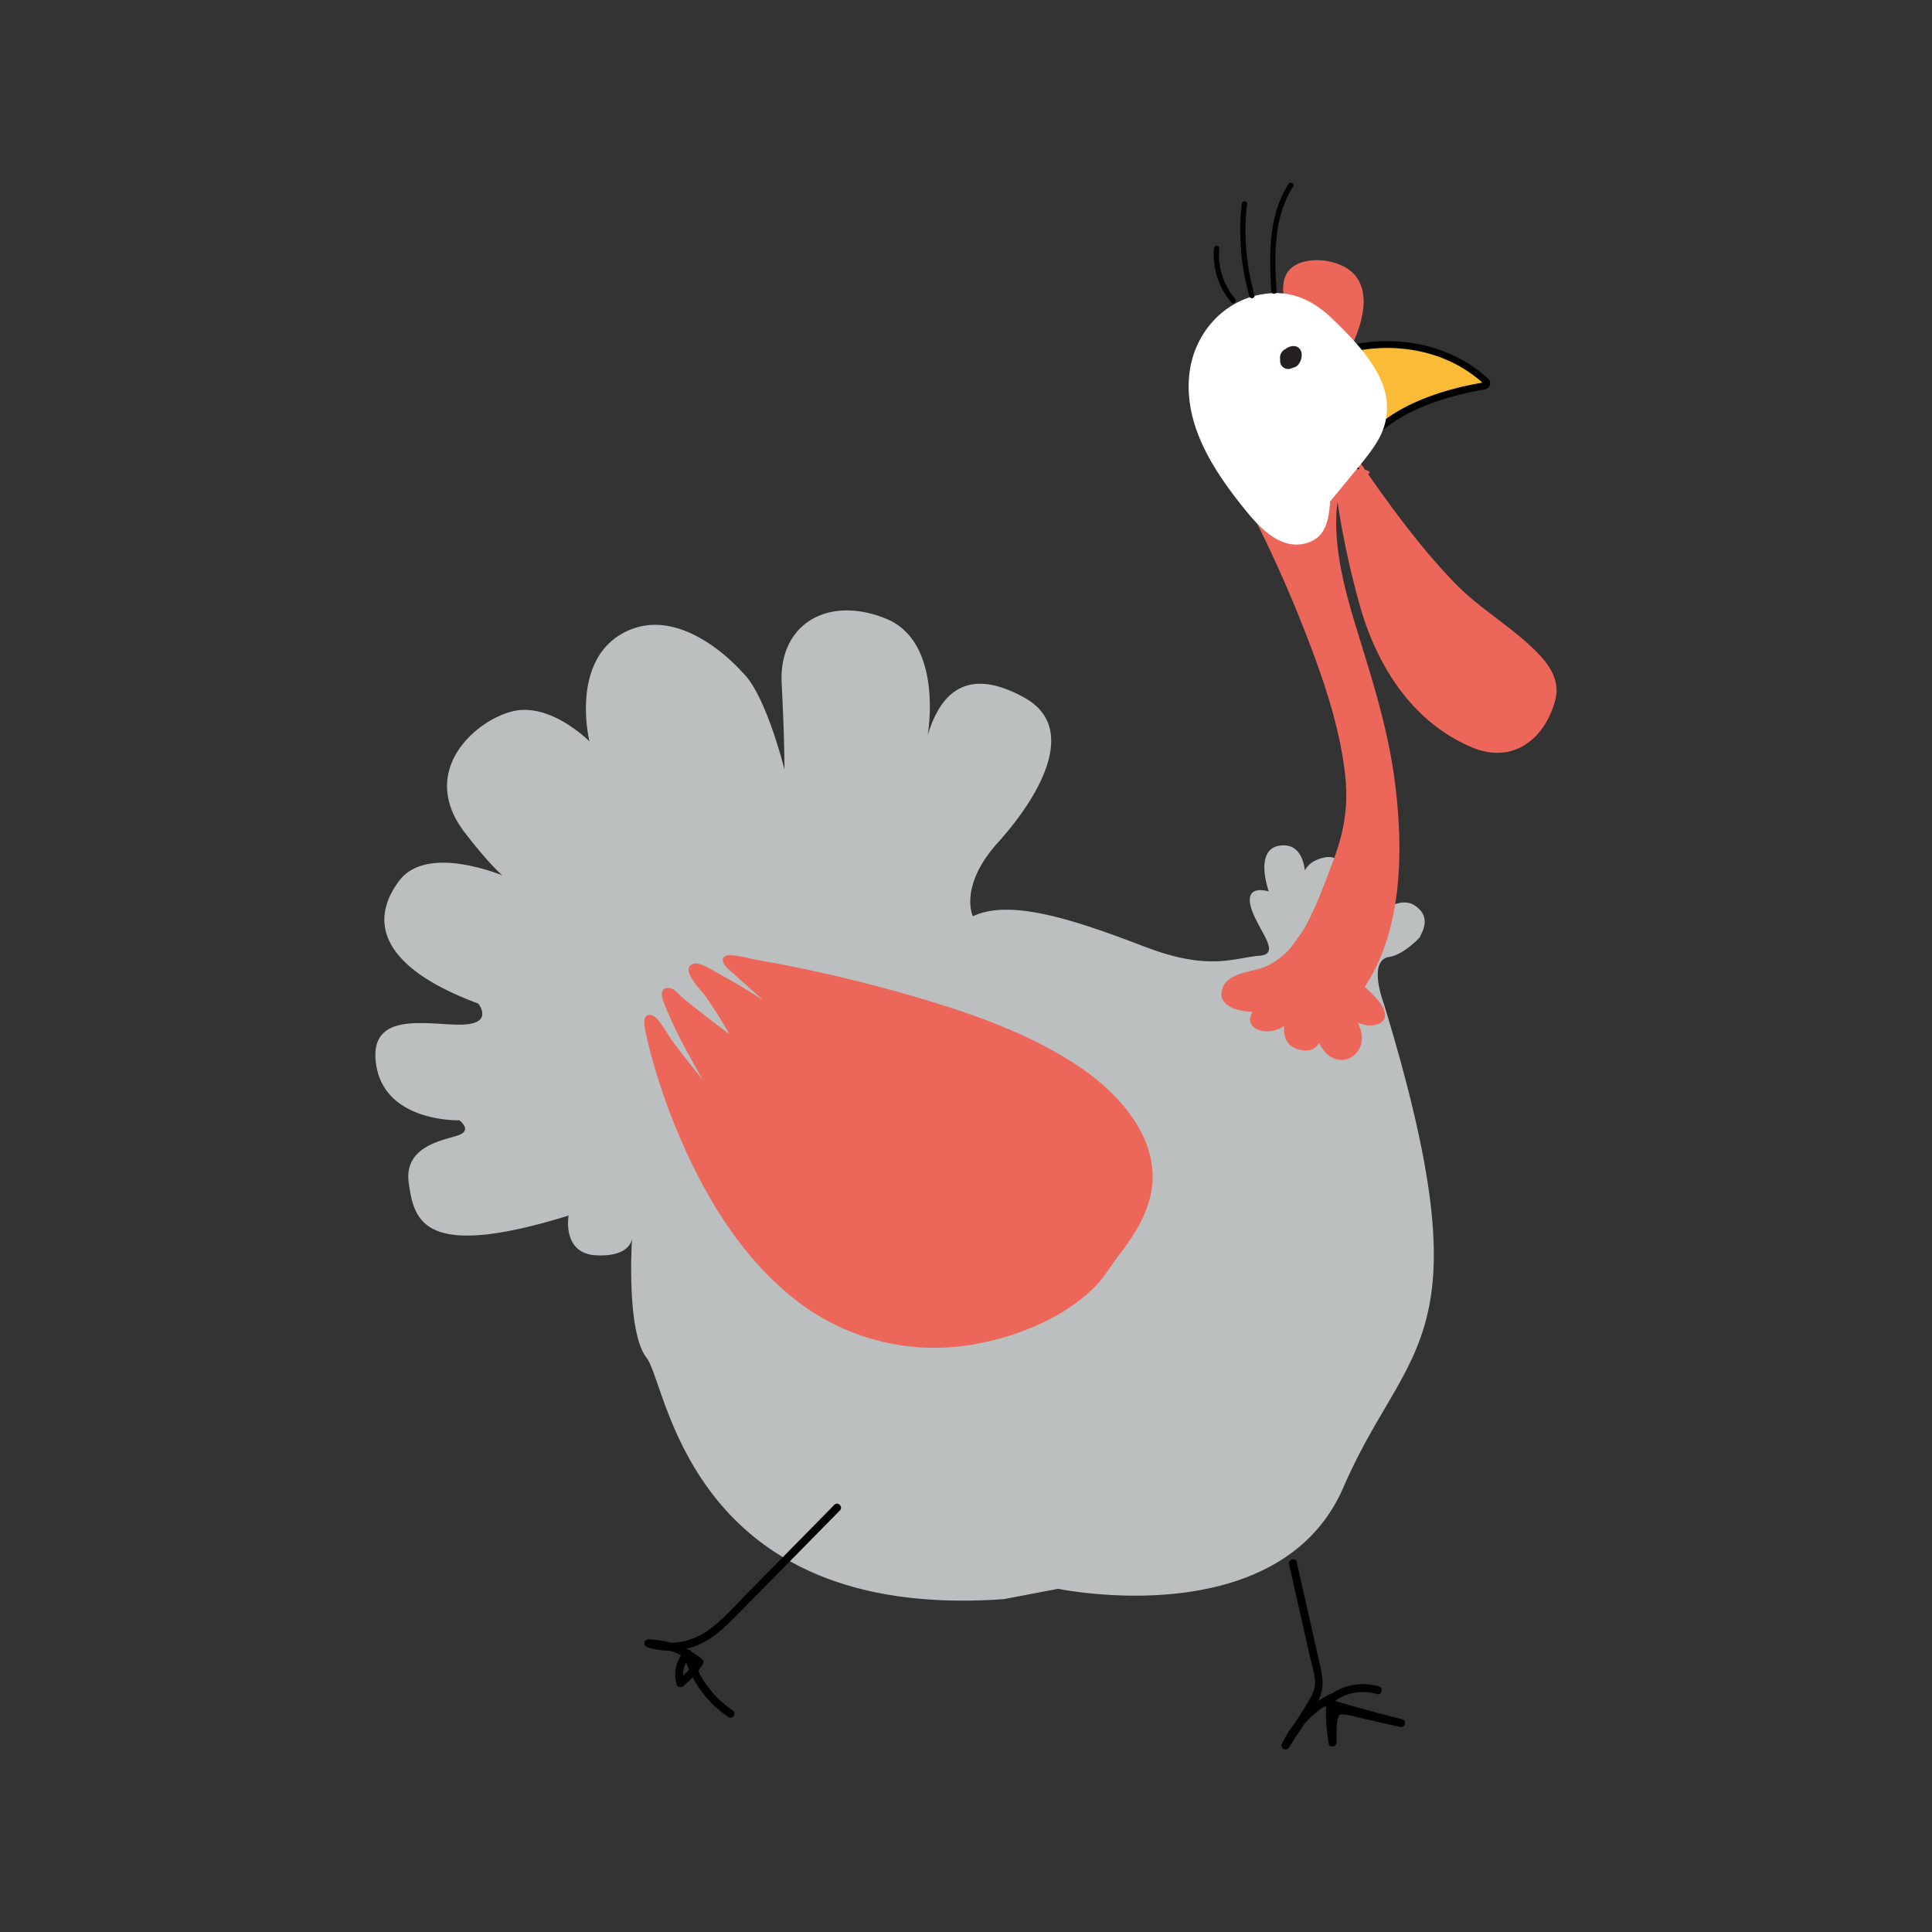 <svg xmlns="http://www.w3.org/2000/svg" id="Livello_1" data-name="Livello 1" viewBox="0 0 800 800"><rect x="0" y="0" width="800" height="800" fill="#333333" stroke="none"/><defs><style>.cls-1{fill:#bbbfc0;}.cls-2{fill:#ffc300;}.cls-3{fill:#ec675a;}.cls-4{fill:#fabc37;}.cls-5{fill:#fff;}.cls-6{fill:#241f20;}</style></defs><title>INGREDIENTI E PROTEINE_HYGGE</title><path class="cls-1" d="M307.42,278.42s-24.2-28.37-48-17S244.08,307,244.08,307,228,290.71,212.32,294.52s-39.46,25-19.73,50.41,21.06,19.85,21.06,19.85-35.63-17-48.4,0-7.11,36,32.77,50.77c0,0,6.75,8.32-6.66,8.72s-39.49-6.48-35.52,17.07,34.4,22.55,34.4,22.55,5.44,4.07-.34,6.16-22.88,4.23-20.64,19.89,6,32,66.2,13.4c0,0-2.92,15.74,11.46,16.46s14.8-7,14.8-7-2.61,38.46,6.06,49.52,17.22,109.27,148,99.83l22.37-4.27s91.63,19.19,118.12-42,59.87-59.35,16.59-200.76c0,0-6.66-17.47,2.41-18.89,5.47-.85,11.29-6.69,12.41-7.86a1.33,1.33,0,0,0,.32-.52c.47-1.32,5.2-8-2.15-12.88-7.12-4.74-17.27,5.23-17.27,5.23s9.15-12.27,4.22-16.31-13-1.47-17.64,7.42c0,0,5.16-19.16-7.36-16.1s-7.53,15.34-7.53,15.34,3.14-21-9.24-20.5-5.65,19.08-5.65,19.08-10-3.26-7.46,6.24,13.3,19.68,3.48,20.39-20.44,6.5-46.67-3.48-55.51-20.74-71.89-12.86c0,0-6-12.38,10.41-30.57s34-47.12,11-59.92-34.64-3-40.13,15.65c0,0,6.89-38.61-17.29-48.42s-44.41,2.39-43.16,26.74,1.15,35.68,1.15,35.68S317.11,287.41,307.42,278.42Z"></path><path class="cls-2" d="M611.87,159.21l.17-.44-.54.11C611.62,159,611.75,159.09,611.87,159.21Z"></path><path class="cls-2" d="M612.66,157.14l-.53.09.37.33Z"></path><path class="cls-2" d="M558.49,192.64l.06-.18-.15,0Z"></path><path class="cls-2" d="M613.55,158.5c-.35-.33-.7-.62-1-.94l-.46,1.21C613,158.59,613.55,158.5,613.55,158.5Z"></path><path class="cls-2" d="M611.5,158.88l.54-.11.46-1.21-.37-.33-2.09.37C610.53,158,611,158.44,611.5,158.88Z"></path><path class="cls-3" d="M532.47,404.62s6.77,15.71,21.06,11.78,39.38-56.08,9.9-144.26c-28.63-85.66,1.78-76.86,1.78-76.86l-53.12,1.57s64.57,116,43.51,156.11c0,0-10.52,29-15.3,34.8C540.3,387.76,531.27,399.51,532.47,404.62Z"></path><path class="cls-3" d="M530.37,404.47c4.13,9.17,14.44,15.73,24.58,12.7,5.55-1.66,9.26-6.83,12.08-11.6,13.69-23.22,13.88-54,10.81-79.88-2.56-21.59-8.87-41.89-15.26-62.57-4.77-15.42-9.59-32-9.28-48.25.11-5.68.76-13.26,5.59-17.12,1.35-1.09,2.64-1.31,4.19-1.87,1.26-.45,1.25.3,1.28,0,.22-2.32-4-1.28-5.94-1.22l-17.91.53-29.39.87c-.28,0-1.43.12-1.13.67a534.27,534.27,0,0,1,31.4,67.46c6.8,17.67,13,36,15.4,54.87,1.76,13.59.06,24.58-4.67,37.19-3.41,9.08-6.79,18.4-11.37,27-3.43,6.41-11.25,13.28-10.43,21.08.14,1.26,4.37,1.49,4.29.71-.89-8.39,8.72-17.29,12.24-24.74,4.14-8.77,7.16-17.95,10.88-26.88,7.8-18.71,3.31-39.68-2-58.56-6.47-23.25-15.89-45.68-26.2-67.46q-5.33-11.25-11.07-22.28c-1-1.88-1.87-4.52-3.26-6.13s-.44-1.84-1.74-1.28c2.49-1.08,7.45-.22,10.09-.3l17.45-.52,25.14-.74c1.82-.05.9-1.1-.29-1.43-18.79-5.26-17.37,22.9-15.85,33.49,4.53,31.54,18.52,60.69,22.93,92.34,3.23,23.28,3.38,48.16-4.16,70.68-2.37,7.07-5.54,14.46-10.66,20-7.8,8.43-19.18,3.38-23.59-6.41C534.08,403.7,530,403.58,530.37,404.47Z"></path><path class="cls-3" d="M447,441.79c-21-14.14-45.86-22.6-70-29.61a615.6,615.6,0,0,0-63.33-14.67c-3.69-.66-7.88-2-11.67-1.95-2,0-3.29,1.11-2.39,3.14s3.44,3.79,5,5.25c2.35,2.15,4.73,4.26,7.11,6.38l4.41,3.87c-6.38-4.07-12.86-8-19.53-11.58-2.19-1.17-6.79-4.4-9.53-3.52-6,1.93,3.57,11.31,5,13.31,3.61,5.1,6.87,10.46,10,15.86q-5.49-4.12-10.92-8.33c-2.91-2.27-5.82-4.54-8.63-6.93-1.25-1.07-2.4-2.61-3.82-3.37-1.77-.95-4.31-.82-4.62,1.51-.26,2,.94,4.38,1.63,6.13a192,192,0,0,0,10.4,21.1q2.38,4.39,4.87,8.75c-4-5-8-10-11.89-15.16-2.36-3.14-4.29-6.94-6.81-9.9-1.07-1.27-3.44-2.78-4.83-1.22s-.18,6.12.27,8.26c.66,3.14,1.47,6.25,2.33,9.34a256.35,256.35,0,0,0,10.41,30c10.62,25.47,25.4,50.56,47,68.23a93.28,93.28,0,0,0,74.91,20.14c18-3,37.7-10.77,50.86-23.83,3.8-3.77,6.64-8.72,9.91-13,5.11-6.65,9.91-13.73,12.42-21.81C482.89,474.82,465.31,454.1,447,441.79Z"></path><path class="cls-3" d="M456.93,526a48,48,0,0,1-10.68,11.37,99.85,99.85,0,0,1-24,13c-23.71,9.13-50.25,9.62-73.48-1.29-25.36-11.9-43.59-34.92-56.63-59.09a242.68,242.68,0,0,1-22-56.81c-.53-2.13-1.06-4.28-1.41-6.45-.19-1.18-1.21-5.61.87-5.65,1,0,1.94,2,2.35,2.63,5.07,8.39,11.71,16,17.86,23.63,1.53,1.89,3.06,3.77,4.61,5.65a1.09,1.09,0,0,0,1.3.13c.09-.07.11-.17,0-.31-5.69-9.7-11.21-19.57-16-29.74a74.65,74.65,0,0,1-3.35-8,10,10,0,0,1-.73-2.72c0-1.54,1.3-2.69,2.61-2.06s2.91,2.79,4.09,3.76c2.54,2.13,5.16,4.17,7.77,6.21q6.63,5.18,13.37,10.21c.26.2,1.56.36,1.19-.28-3.38-5.88-6.89-11.74-10.77-17.31-1.12-1.61-2.32-3.14-3.54-4.67s-3.53-3.79-3.71-5.87c-.34-4.16,3.9-1.86,5.75-1,9.89,4.72,19.22,10.87,28.39,16.83.35.23,1.76.21,1.1-.36q-4.2-3.66-8.37-7.35-3.18-2.81-6.32-5.64c-1.8-1.63-4.65-3.58-5.84-5.69-1.46-2.58.08-3,1.81-2.68l5.4.88c18.12,3.08,36.13,6.94,53.91,11.58,23.71,6.19,47.52,13.63,69.35,24.92,19.5,10.09,43,27.09,44.11,51.21C476.68,501.61,465.86,513.49,456.93,526Z"></path><path class="cls-3" d="M537.37,392s-6.64,8.59-17.14,10.87c-8.89,1.93-12.8,4.84-11.93,9.47s6.92,8.41,14,5.33c0,0-5.54,5-1.54,7.86s10.47-1.68,11.59-3.31,4-5.29,4.11-6.16c0,0-7.66,16.09,2.35,18.23s5.08-19.16,5.08-19.16,4.5,29.27,13.9,22.08-1-18.74-1-18.74,7.59,7.89,12.79,4.62C581.22,415.78,537.37,392,537.37,392Z"></path><path class="cls-3" d="M535.33,391.45a32.38,32.38,0,0,1-10.47,8.42c-4.82,2.47-15.4,2.57-18.19,8.34-4.92,10.17,11.68,12,17.47,10l-3.84-1.1c-4.67,4.43-3,9.25,3.34,9.87,6.89.67,12.33-4.73,15-10.62.23-.5-3.81-1.73-4.29-.72-3.23,7-5.33,17.63,4.69,19.22,10.83,1.71,8.55-12.68,7-19.43-.24-1.1-4.36-1.22-4.29-.72,1.17,7.36,3.08,21.62,11.61,23.91,4.55,1.23,8.83-1.56,10.18-6.09,1.43-4.83-1.5-10.37-4.6-13.93l-4.19-.38c3.58,3.6,9.92,7.73,15.35,6,6-1.91,2.93-7.39,0-10.62-8.31-9.27-20.38-15.93-31.2-21.83-.74-.41-4.93-.64-3.17.32a178.11,178.11,0,0,1,22.28,14.22c3.67,2.78,9,6.41,10.79,10.91,2.95,7.56-6.54,4.75-9.89,1.37-.77-.78-4.46-.69-4.19-.38a20,20,0,0,1,4.52,8.36,10,10,0,0,1-.52,6.54c-.28.59-3.08,4.64-4.51,4.38-.54-.1-1.25-1.58-1.62-1.95-4.47-4.47-5.63-14.1-6.58-20.12l-4.29-.72c.82,3.63,3.56,16.13-1,18.25-3.2,1.49-4.72-2.68-4.91-4.8a17.37,17.37,0,0,1,.53-5.22,32.53,32.53,0,0,1,2.24-6.58l-4.29-.72c-1.36,3-4.11,7.23-7.3,8.63-7.51,3.28-5.81-3.18-2.67-6.16.67-.64-3.3-1.29-3.84-1.11-7.32,2.53-13.89-4.8-7.89-10,3.62-3.12,9.2-3.21,13.49-4.88a32.52,32.52,0,0,0,13.28-9.71C539.89,391.85,536,390.64,535.33,391.45Z"></path><path class="cls-3" d="M553,180.44a.4.4,0,0,1,.73-.24c5.53,8.73,37.86,58.67,64.35,76.84,29.06,19.94,25.65,28.57,22.34,37-2.69,6.86-11,24.83-32.1,13.68s-28.9-22.31-38.61-44.12C560.82,243.79,553.58,190.51,553,180.44Z"></path><path class="cls-3" d="M555,180.71l.27-.41-3.64.13c1.44.52,3.68,5.69,4.54,7q3.91,5.93,8,11.73c7.19,10.26,14.72,20.31,22.78,29.9,7.67,9.12,15.84,18.06,25.28,25.39,9.18,7.14,21.92,13.75,26.78,25,2.36,5.49.83,10.68-1.41,15.9-5.08,11.82-14.37,18.77-27.47,12.13-23.42-11.88-36.68-34-43.32-58.76a364.87,364.87,0,0,1-11.72-68.2c-.07-1-4.4-1-4.34-.2a357.25,357.25,0,0,0,12.15,69.79c7,25.24,21.68,48.88,46.66,59.37,16.73,7,30-3.17,34.43-19.52,2.17-8.09-2.43-14.77-8-20.32-10.44-10.42-23.39-17.63-33.71-28.34-11.38-11.8-21.46-24.87-31-38.2q-5.61-7.83-10.92-15.87c-1.4-2.11-3.21-6.73-5.64-7.61-.71-.25-3.1-.68-3.64.13l-.27.4C550.4,180.86,554.42,181.62,555,180.71Z"></path><path class="cls-3" d="M549.61,157s-34.53-49.77-2.38-47.63S549.61,157,549.61,157Z"></path><path class="cls-3" d="M551.56,156.69c-6.44-9.31-29.87-49-3.07-46,22.87,2.62,6,35-.9,45.62-1,1.53,3.16,2.67,4,1.33,6.8-10.46,19.26-32.07,9.42-43.75-5.21-6.17-17.89-8.07-24.79-4-8.17,4.85-4.29,16.69-1.56,23.58a121.56,121.56,0,0,0,13,23.78C548.52,158.55,552.77,158.44,551.56,156.69Z"></path><path class="cls-4" d="M615.22,157.79c-20-18.44-50.52-19.37-74-6.65a2.38,2.38,0,0,1,1.64,1.07s0,0,0,0l.66,1.49q7.4,16.84,14.78,33.7c.37.83.73,1.66,1.1,2.5l1.18,2.68-2.07-.16-.06.18-.09-.2-2.06-.16c.27-.84.58-1.65.91-2.46l-16-36.48c-.91-.56-1.36-1.46-.11-2.14l.11-.06c-1.41-.35-3.09,0-2.59,1.14q8.85,20.19,17.71,40.37c.62,1.41,3.68,2.18,4.27.34,6.69-20.84,34.21-29.92,53.8-33.14C615.54,159.67,616.14,158.63,615.22,157.79Z"></path><path d="M558.64,196.41l-.44-.95a4.36,4.36,0,0,1-3-1.81l-.85-.07.33-1-17.41-39.68a2.2,2.2,0,0,1,.28-2.33,3.78,3.78,0,0,1,3.41-.92c25.19-13.42,56-10.53,75.2,7.1h0a2.57,2.57,0,0,1,.81,2.64,2.85,2.85,0,0,1-2.35,1.92c-13.3,2.19-44.8,9.6-52.42,31.45l.67,1.53-1.25-.1a3.07,3.07,0,0,1-2.51,1.36H559Zm-14.51-44.94.11.23L560.62,189c9.58-21,39.77-28.3,53.21-30.55-17.86-16.1-46.17-18.93-69.79-7.16Zm70.12,7.37s0,0,0,0l1-1.1Z"></path><path class="cls-5" d="M548.86,208.87l13.12-16c5-6.09,10.16-12.52,11.46-20.07,2.37-13.71-8.36-26.08-18.38-36.39-4.28-4.42-8.69-8.92-14.38-11.65-13.39-6.43-31.08-.67-39.84,10.71s-9.62,26.77-5.45,40.2,12.81,25.26,22,36.39c3.32,4,6.86,8.13,11.66,10.59s11.21,2.9,15.52-.25c6.5-4.74,5-14,6.18-21.56"></path><path class="cls-5" d="M549.37,209.38l12.25-14.92c3.35-4.09,6.8-8.17,9.35-12.82,4.65-8.52,4.33-17.62-.06-26.17-4.63-9-12.16-16.73-19.42-23.67-6.7-6.4-14.49-10.69-24-10.42-18.7.54-32.92,15.24-35,33.43C490.1,176.49,503,195.59,516,211.6c6.13,7.51,15.06,16.84,25.89,13,9.84-3.51,8.29-15.25,9.49-23.53.13-.92-1.27-1.31-1.4-.39-1.1,7.6.6,19.26-8.48,22.52-9.84,3.54-18-4.78-23.67-11.63-12-14.54-24-31.44-24.15-51.06-.15-18.05,11.14-34.23,29.49-37.25,9.21-1.51,17.64,1.24,24.7,7.23a105.67,105.67,0,0,1,18.83,20.79c6.18,9.2,8.54,19.51,3,29.65-2.7,5-6.43,9.25-10,13.59l-11.37,13.86c-.59.71.43,1.74,1,1Z"></path><path d="M528.58,120.58c-.87-14.85-1.42-30.32,6.87-43.36.75-1.19-1.13-2.28-1.88-1.1-8.5,13.37-8.05,29.21-7.16,44.46.08,1.39,2.25,1.39,2.17,0Z"></path><path d="M519.48,122.23a97.63,97.63,0,0,1-3.12-37.83c.16-1.39-2-1.38-2.17,0a98.86,98.86,0,0,0,3.2,38.41,1.09,1.09,0,0,0,2.09-.58Z"></path><path d="M511.38,123.65a28.16,28.16,0,0,1-6.51-20.8c.11-1.4-2.06-1.39-2.18,0a30.36,30.36,0,0,0,7.16,22.34c.89,1.08,2.42-.47,1.53-1.54Z"></path><path class="cls-6" d="M532.71,146.86c-1.27,1.33,0,3.32,1.68,3.36,1.86,0,2.52-2.08,2.43-3.58a1.18,1.18,0,0,0-1.17-1.17,3.63,3.63,0,0,0-3.36,4.3,1.18,1.18,0,0,0,1.44.82,1.19,1.19,0,0,0,.81-1.43,1.29,1.29,0,0,1,1.11-1.36l-1.16-1.16a3,3,0,0,1,0,.79c0,.08-.2.46-.19.48s0,.08-.07,0l.25-.06c.15,0-.07.06,0,0l0,0c-.1-.1-.11-.11,0,0s.1.44-.08.63c1-1.09-.62-2.74-1.66-1.65"></path><path class="cls-6" d="M533.45,152.8a3.44,3.44,0,0,1-1.86-.54,3.12,3.12,0,0,1-1.44-2.12,5.94,5.94,0,0,1-.08-1.46,3.94,3.94,0,0,1,1.06-3.32h0a3.26,3.26,0,0,1,1-.72,5.83,5.83,0,0,1,3.4-1.34,3.15,3.15,0,0,1,2.31.81,3.52,3.52,0,0,1,1.15,2.42,6.31,6.31,0,0,1-1.51,4.58,4.21,4.21,0,0,1-2.34,1.23,3.83,3.83,0,0,1-.83.35A3.56,3.56,0,0,1,533.45,152.8Z"></path><path d="M345.45,623.16Q327.3,641.61,309.16,660c-5.42,5.52-10.71,11.79-17.3,16a27.32,27.32,0,0,1-23.05,2.94c-.14,1.07-.29,2.15-.43,3.23a32.39,32.39,0,0,1,20.09,7.29l-.27-2a35.8,35.8,0,0,1-7.58,8.43l2.75.72a10.86,10.86,0,0,1,2.53-10.8l-2.75-.72A44.72,44.72,0,0,0,301.67,711c1.76,1.18,3.4-1.66,1.66-2.83a41.21,41.21,0,0,1-17-24,1.65,1.65,0,0,0-2.74-.73,14.29,14.29,0,0,0-3.38,14,1.66,1.66,0,0,0,2.74.73,38.78,38.78,0,0,0,8.1-9.09,1.64,1.64,0,0,0-.26-2,36.14,36.14,0,0,0-22.4-8.25,1.65,1.65,0,0,0-.43,3.22,30.37,30.37,0,0,0,20.88-.81c7.23-3,12.71-8.82,18.11-14.3q20.43-20.76,40.83-41.5c1.48-1.5-.83-3.82-2.32-2.32"></path><path d="M533.78,647.7q4.28,19,8.58,38c.74,3.3,1.89,6.81,2.14,10.2.25,3.64-1.35,6.46-3.18,9.43-3.43,5.56-7,11-10.46,16.57l2.83,1.66a42,42,0,0,1,18.12-19l-2.46-1.41a69.3,69.3,0,0,0,.87,18.91c.34,1.88,3.13,1.33,3.21-.45.14-3-.16-6.38.42-9.28.47-2.38.79-2.56,3.22-2.36a33.51,33.51,0,0,1,4.54,1l18.16,4.13c2.06.46,2.93-2.65.88-3.17q-15.49-3.9-30.8-8.49c.23.91.48,1.83.72,2.74a19.91,19.91,0,0,1,19.53-4.7c2,.59,2.9-2.57.87-3.16a23.31,23.31,0,0,0-22.72,5.54,1.66,1.66,0,0,0,.72,2.74q15.33,4.59,30.8,8.5l.88-3.17L567,708.86c-3.83-.87-8.12-2.55-12-2.65a3.84,3.84,0,0,0-4.1,2.76c-1.19,3.74-.55,8.75-.72,12.63l3.22-.43a66.46,66.46,0,0,1-.76-18,1.64,1.64,0,0,0-2.46-1.42,44.93,44.93,0,0,0-19.3,20.21,1.64,1.64,0,0,0,2.83,1.66c3.95-6.26,8.33-12.42,11.89-18.92,2.8-5.12,2.25-9.56,1-15.06q-4.8-21.39-9.65-42.78c-.47-2.06-3.64-1.19-3.16.87"></path></svg>